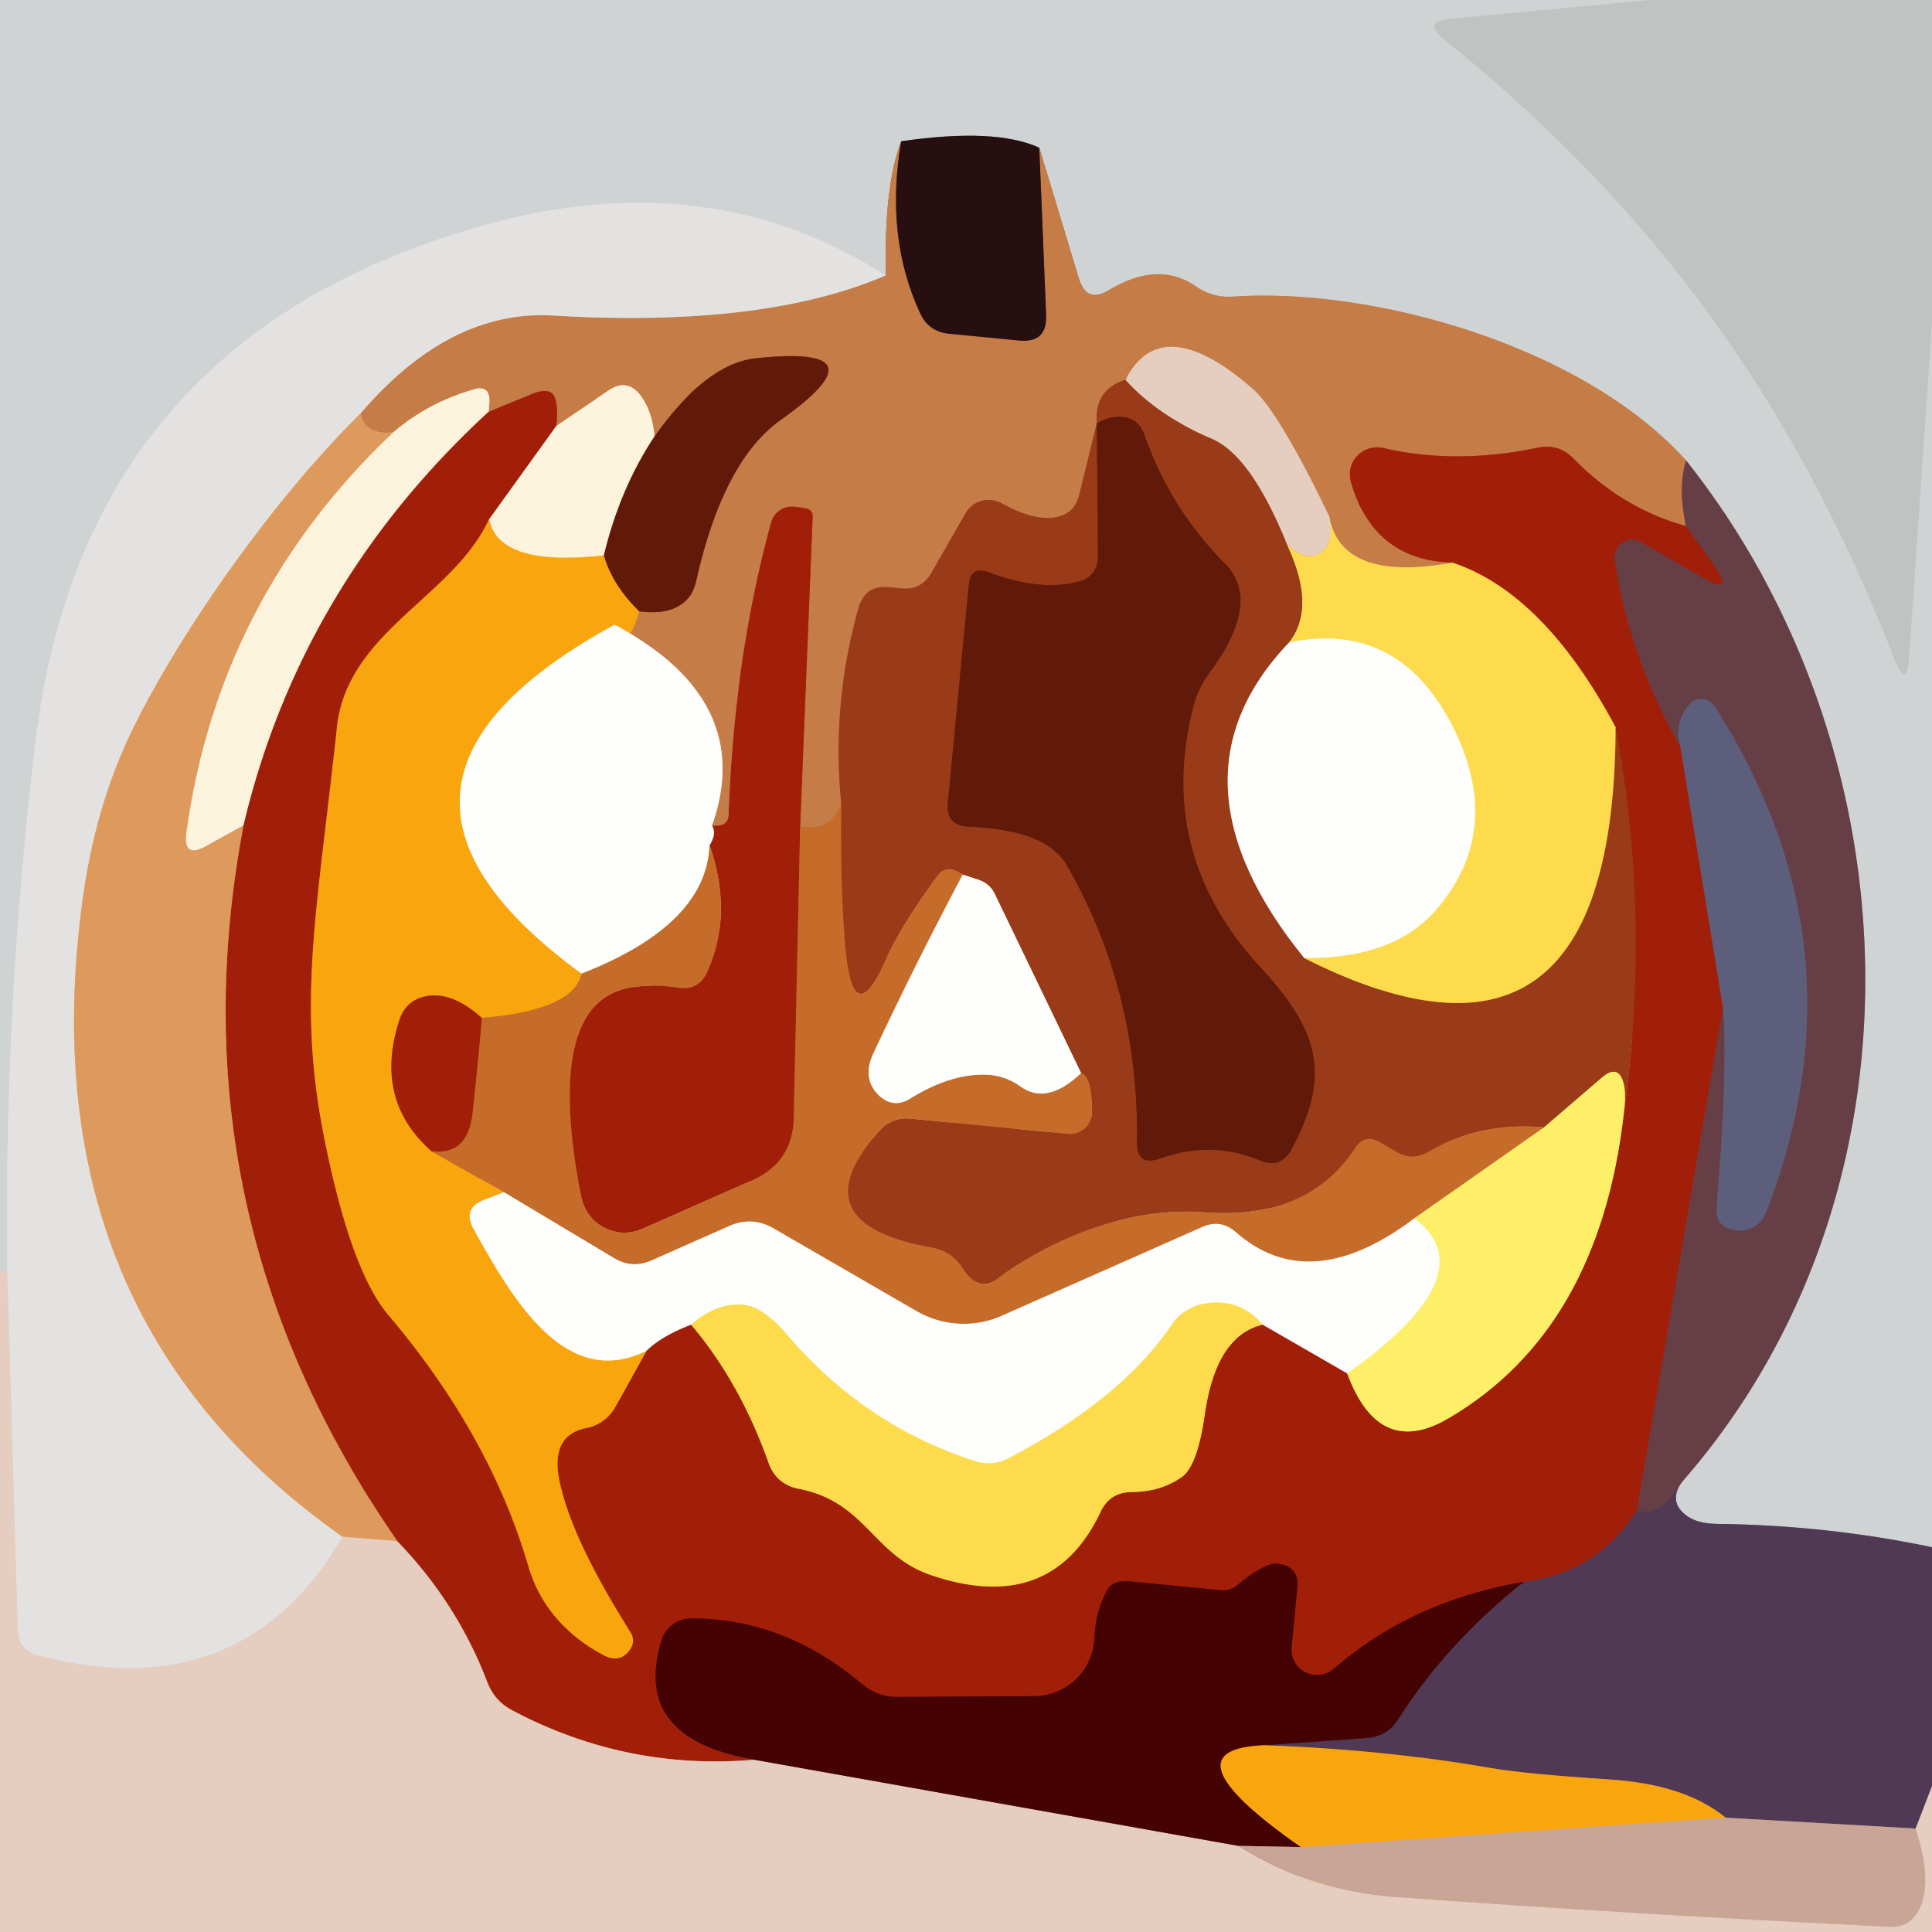 <?xml version="1.0" encoding="UTF-8" standalone="no"?>
<!DOCTYPE svg PUBLIC "-//W3C//DTD SVG 1.1//EN" "http://www.w3.org/Graphics/SVG/1.1/DTD/svg11.dtd">
<svg xmlns="http://www.w3.org/2000/svg" version="1.1" viewBox="0.00 0.00 48.00 48.00">
<g stroke-width="2.00" fill="none" stroke-linecap="butt">
<path stroke="#c7cbcb" vector-effect="non-scaling-stroke" d="
  M 40.99 0.00
  L 36.02 0.47
  Q 35.34 0.54 35.87 0.97
  C 41.25 5.31 44.64 10.14 47.07 16.38
  Q 47.37 17.15 47.43 16.33
  L 48.00 7.99"
/>
<path stroke="#908695" vector-effect="non-scaling-stroke" d="
  M 48.00 38.44
  Q 45.38 37.89 42.63 37.86
  Q 42.17 37.85 41.92 37.67
  Q 41.44 37.33 41.77 36.84"
/>
<path stroke="#9b898c" vector-effect="non-scaling-stroke" d="
  M 41.77 36.84
  C 48.05 29.69 47.64 18.69 41.89 11.44"
/>
<path stroke="#caa88d" vector-effect="non-scaling-stroke" d="
  M 41.89 11.44
  C 39.30 8.56 34.05 7.13 30.62 7.37
  Q 30.13 7.40 29.72 7.12
  Q 28.79 6.47 27.56 7.20
  Q 26.99 7.55 26.80 6.91
  L 25.82 3.67"
/>
<path stroke="#7b7172" vector-effect="non-scaling-stroke" d="
  M 25.82 3.67
  Q 24.73 3.17 22.39 3.51"
/>
<path stroke="#caa88d" vector-effect="non-scaling-stroke" d="
  M 22.39 3.51
  Q 21.96 4.64 22.01 6.84"
/>
<path stroke="#d9dbda" vector-effect="non-scaling-stroke" d="
  M 22.01 6.84
  Q 17.62 4.05 12.09 5.58
  Q 2.09 8.34 0.88 18.44
  Q 0.10 24.96 0.18 31.54"
/>
<path stroke="#dad0c9" vector-effect="non-scaling-stroke" d="
  M 0.18 31.54
  Q 0.09 31.58 0.00 31.62"
/>
<path stroke="#76452c" vector-effect="non-scaling-stroke" d="
  M 22.39 3.51
  Q 21.98 5.90 22.87 7.80
  Q 23.08 8.24 23.57 8.29
  L 25.32 8.46
  Q 26.02 8.53 25.99 7.82
  L 25.82 3.67"
/>
<path stroke="#965d46" vector-effect="non-scaling-stroke" d="
  M 41.89 11.44
  Q 41.68 12.13 41.89 13.07"
/>
<path stroke="#b34e28" vector-effect="non-scaling-stroke" d="
  M 41.89 13.07
  Q 40.31 12.64 39.08 11.38
  Q 38.72 11.02 38.22 11.12
  Q 36.18 11.55 34.36 11.13
  A 0.68 0.68 0.0 0 0 33.56 11.98
  Q 34.13 13.93 36.09 13.98"
/>
<path stroke="#e1ac4a" vector-effect="non-scaling-stroke" d="
  M 36.09 13.98
  Q 33.31 14.48 33.02 12.82"
/>
<path stroke="#d5a583" vector-effect="non-scaling-stroke" d="
  M 33.02 12.82
  Q 31.76 10.21 31.12 9.66
  Q 28.86 7.69 27.96 9.44"
/>
<path stroke="#af5c30" vector-effect="non-scaling-stroke" d="
  M 27.96 9.44
  Q 27.19 9.68 27.25 10.52
  L 26.82 12.28
  Q 26.70 12.80 26.17 12.86
  Q 25.65 12.93 24.88 12.50
  A 0.67 0.66 29.0 0 0 23.99 12.75
  L 23.14 14.24
  Q 22.89 14.66 22.40 14.62
  L 22.09 14.59
  Q 21.49 14.53 21.33 15.11
  Q 20.66 17.47 20.90 19.95"
/>
<path stroke="#c57439" vector-effect="non-scaling-stroke" d="
  M 20.90 19.95
  Q 20.64 20.70 19.88 20.53"
/>
<path stroke="#b34e28" vector-effect="non-scaling-stroke" d="
  M 19.88 20.53
  L 20.19 12.85
  Q 20.20 12.67 20.02 12.63
  Q 19.91 12.61 19.73 12.59
  A 0.53 0.53 0.0 0 0 19.16 12.98
  Q 18.24 16.34 18.10 20.25
  Q 18.09 20.55 17.69 20.51"
/>
<path stroke="#e2bda2" vector-effect="non-scaling-stroke" d="
  M 17.69 20.51
  Q 18.79 17.40 15.27 15.52"
/>
<path stroke="#df912a" vector-effect="non-scaling-stroke" d="
  M 15.27 15.52
  Q 15.55 16.32 15.88 15.19"
/>
<path stroke="#934b29" vector-effect="non-scaling-stroke" d="
  M 15.88 15.19
  Q 16.46 15.26 16.80 15.09
  Q 17.19 14.90 17.29 14.46
  Q 17.96 11.45 19.40 10.43
  Q 22.04 8.56 18.79 8.90
  Q 17.54 9.03 16.26 10.84"
/>
<path stroke="#e1b892" vector-effect="non-scaling-stroke" d="
  M 16.26 10.84
  Q 16.21 10.22 15.91 9.82
  Q 15.58 9.39 15.12 9.70
  L 13.82 10.58"
/>
<path stroke="#b34e28" vector-effect="non-scaling-stroke" d="
  M 13.82 10.58
  Q 13.88 10.05 13.76 9.83
  Q 13.64 9.62 13.21 9.79
  Q 12.71 9.99 12.14 10.23"
/>
<path stroke="#e1b892" vector-effect="non-scaling-stroke" d="
  M 12.14 10.23
  Q 12.16 10.06 12.16 9.94
  Q 12.15 9.57 11.79 9.67
  Q 10.67 9.98 9.77 10.74"
/>
<path stroke="#d28b52" vector-effect="non-scaling-stroke" d="
  M 9.77 10.74
  Q 9.09 10.83 8.95 10.28"
/>
<path stroke="#d4af94" vector-effect="non-scaling-stroke" d="
  M 8.95 10.28
  Q 11.17 7.68 13.76 7.84
  Q 18.97 8.15 22.01 6.84"
/>
<path stroke="#e1be9f" vector-effect="non-scaling-stroke" d="
  M 8.95 10.28
  C 6.78 12.42 4.52 15.65 3.35 18.01
  Q 2.35 20.00 2.03 22.52
  Q 0.71 32.69 8.51 38.18"
/>
<path stroke="#e4d8d0" vector-effect="non-scaling-stroke" d="
  M 8.51 38.18
  Q 6.03 42.45 0.95 41.13
  Q 0.45 41.00 0.44 40.48
  L 0.18 31.54"
/>
<path stroke="#f1d486" vector-effect="non-scaling-stroke" d="
  M 33.02 12.82
  Q 33.17 13.54 32.77 13.76
  Q 32.43 13.95 31.98 13.54"
/>
<path stroke="#bf846c" vector-effect="non-scaling-stroke" d="
  M 31.98 13.54
  Q 31.08 11.31 30.10 10.90
  Q 28.76 10.33 27.96 9.44"
/>
<path stroke="#ad5f0c" vector-effect="non-scaling-stroke" d="
  M 15.88 15.19
  Q 15.22 14.55 15.00 13.80"
/>
<path stroke="#af8674" vector-effect="non-scaling-stroke" d="
  M 15.00 13.80
  Q 15.40 12.13 16.26 10.84"
/>
<path stroke="#cf8973" vector-effect="non-scaling-stroke" d="
  M 12.14 10.23
  Q 7.47 14.53 6.05 20.51"
/>
<path stroke="#edc69d" vector-effect="non-scaling-stroke" d="
  M 6.05 20.51
  L 5.13 21.02
  Q 4.54 21.35 4.63 20.68
  Q 5.43 14.85 9.77 10.74"
/>
<path stroke="#fbcc75" vector-effect="non-scaling-stroke" d="
  M 15.00 13.80
  Q 12.37 14.09 12.15 12.90"
/>
<path stroke="#cf8973" vector-effect="non-scaling-stroke" d="
  M 12.15 12.90
  L 13.82 10.58"
/>
<path stroke="#cb8b32" vector-effect="non-scaling-stroke" d="
  M 31.98 13.54
  Q 32.71 15.10 32.03 15.96"
/>
<path stroke="#cc9d8a" vector-effect="non-scaling-stroke" d="
  M 32.03 15.96
  Q 28.80 19.34 32.40 23.80"
/>
<path stroke="#cb8b32" vector-effect="non-scaling-stroke" d="
  M 32.40 23.80
  Q 40.11 27.69 40.14 18.07"
/>
<path stroke="#9d2d10" vector-effect="non-scaling-stroke" d="
  M 40.14 18.07
  Q 41.03 22.80 40.34 27.69"
/>
<path stroke="#cc9541" vector-effect="non-scaling-stroke" d="
  M 40.34 27.69
  Q 40.40 27.23 40.35 26.97
  Q 40.23 26.40 39.79 26.78
  L 38.36 28.01"
/>
<path stroke="#af5422" vector-effect="non-scaling-stroke" d="
  M 38.36 28.01
  Q 36.76 27.87 35.48 28.62
  Q 35.09 28.85 34.70 28.62
  L 34.28 28.38
  Q 33.91 28.16 33.67 28.52
  Q 32.50 30.32 29.90 30.12
  C 27.97 29.97 25.98 30.86 24.79 31.77
  Q 24.31 32.13 23.90 31.49
  Q 23.64 31.09 23.17 31.00
  Q 19.77 30.40 21.87 28.07
  A 0.89 0.86 23.2 0 1 22.60 27.79
  L 26.54 28.17
  A 0.54 0.54 0.0 0 0 27.13 27.62
  Q 27.12 26.74 26.86 26.66"
/>
<path stroke="#cc9d8a" vector-effect="non-scaling-stroke" d="
  M 26.86 26.66
  L 24.72 22.22
  Q 24.60 21.96 24.32 21.86
  L 23.92 21.73"
/>
<path stroke="#af5422" vector-effect="non-scaling-stroke" d="
  M 23.92 21.73
  Q 23.51 21.45 23.28 21.78
  Q 22.39 23.00 22.04 23.78
  Q 21.22 25.68 21.01 23.62
  Q 20.87 22.13 20.90 19.95"
/>
<path stroke="#7d2a11" vector-effect="non-scaling-stroke" d="
  M 27.25 10.52
  L 27.28 13.79
  Q 27.29 14.33 26.76 14.46
  Q 25.82 14.69 24.57 14.22
  Q 24.12 14.05 24.07 14.52
  L 23.55 19.94
  Q 23.50 20.52 24.08 20.54
  Q 26.00 20.62 26.50 21.49
  Q 28.29 24.59 28.25 28.37
  Q 28.24 28.99 28.83 28.78
  Q 30.12 28.33 31.30 28.83
  Q 31.82 29.05 32.09 28.55
  C 33.09 26.70 32.75 25.58 31.32 24.04
  Q 28.72 21.22 29.64 17.59
  Q 29.76 17.10 30.06 16.70
  Q 30.83 15.66 30.82 14.89
  A 1.27 1.27 0.0 0 0 30.46 14.03
  Q 29.08 12.65 28.44 10.82
  Q 28.26 10.31 27.72 10.36
  Q 27.48 10.38 27.25 10.52"
/>
<path stroke="#cd620b" vector-effect="non-scaling-stroke" d="
  M 12.15 12.90
  C 11.26 14.84 8.62 15.69 8.37 18.08
  C 7.89 22.59 7.38 24.82 8.04 28.19
  Q 8.70 31.54 9.64 32.66
  Q 12.17 35.64 13.13 38.92
  C 13.43 39.95 14.14 40.67 15.01 41.13
  Q 15.42 41.34 15.67 40.96
  A 0.37 0.37 0.0 0 0 15.67 40.56
  Q 14.25 38.32 13.92 36.89
  Q 13.63 35.67 14.56 35.48
  A 1.05 1.04 -80.8 0 0 15.29 34.95
  L 16.06 33.56"
/>
<path stroke="#d08f82" vector-effect="non-scaling-stroke" d="
  M 16.06 33.56
  Q 16.44 33.19 17.17 32.91"
/>
<path stroke="#cf7d2a" vector-effect="non-scaling-stroke" d="
  M 17.17 32.91
  Q 18.38 34.34 19.09 36.33
  Q 19.28 36.88 19.85 36.99
  C 21.53 37.32 21.68 38.65 23.15 39.14
  Q 26.13 40.14 27.35 37.55
  Q 27.58 37.08 28.10 37.07
  Q 28.84 37.07 29.37 36.69
  Q 29.75 36.41 29.93 35.16
  Q 30.21 33.18 31.37 32.91"
/>
<path stroke="#d08f82" vector-effect="non-scaling-stroke" d="
  M 31.37 32.91
  L 33.47 34.12"
/>
<path stroke="#d08739" vector-effect="non-scaling-stroke" d="
  M 33.47 34.12
  Q 34.26 36.26 36.00 35.23
  Q 39.72 33.04 40.34 27.69"
/>
<path stroke="#cf7d2a" vector-effect="non-scaling-stroke" d="
  M 40.14 18.07
  Q 38.36 14.74 36.09 13.98"
/>
<path stroke="#842f27" vector-effect="non-scaling-stroke" d="
  M 41.89 13.07
  L 42.58 14.04
  Q 43.13 14.82 42.30 14.35
  L 40.77 13.47
  A 0.44 0.43 -78.9 0 0 40.12 13.91
  Q 40.47 16.30 41.75 18.55"
/>
<path stroke="#7f3f42" vector-effect="non-scaling-stroke" d="
  M 41.75 18.55
  L 42.81 25.05"
/>
<path stroke="#842f27" vector-effect="non-scaling-stroke" d="
  M 42.81 25.05
  L 40.67 37.52"
/>
<path stroke="#792c2f" vector-effect="non-scaling-stroke" d="
  M 40.67 37.52
  Q 39.70 39.07 37.86 39.30"
/>
<path stroke="#731105" vector-effect="non-scaling-stroke" d="
  M 37.86 39.30
  Q 35.07 39.78 33.14 41.46
  A 0.64 0.63 -17.6 0 1 32.09 40.92
  L 32.23 39.45
  Q 32.28 38.90 31.73 38.85
  Q 31.42 38.82 30.73 39.39
  A 0.54 0.54 0.0 0 1 30.34 39.51
  L 28.09 39.29
  Q 27.63 39.25 27.51 39.51
  Q 27.22 40.02 27.19 40.69
  A 1.50 1.50 0.0 0 1 25.70 42.14
  L 22.28 42.16
  A 1.33 1.32 64.8 0 1 21.43 41.85
  Q 19.48 40.20 17.16 40.21
  A 0.78 0.77 -82.4 0 0 16.43 40.77
  Q 15.70 43.21 18.74 43.72"
/>
<path stroke="#c37664" vector-effect="non-scaling-stroke" d="
  M 18.74 43.72
  Q 15.56 43.99 12.74 42.50
  Q 12.29 42.27 12.11 41.80
  Q 11.36 39.83 9.87 38.29"
/>
<path stroke="#c05c32" vector-effect="non-scaling-stroke" d="
  M 9.87 38.29
  Q 4.23 30.14 6.05 20.51"
/>
<path stroke="#e2b38e" vector-effect="non-scaling-stroke" d="
  M 9.87 38.29
  L 8.51 38.18"
/>
<path stroke="#5c3c4e" vector-effect="non-scaling-stroke" d="
  M 41.77 36.84
  Q 41.26 37.71 40.67 37.52"
/>
<path stroke="#624e61" vector-effect="non-scaling-stroke" d="
  M 42.81 25.05
  Q 42.93 26.54 42.65 30.00
  Q 42.61 30.49 43.13 30.57
  A 0.69 0.69 0.0 0 0 43.87 30.14
  Q 46.44 23.55 42.60 17.55
  A 0.40 0.39 49.9 0 0 41.98 17.49
  Q 41.58 17.94 41.75 18.55"
/>
<path stroke="#b3461a" vector-effect="non-scaling-stroke" d="
  M 19.88 20.53
  L 19.72 27.79
  Q 19.69 28.87 18.70 29.32
  L 15.96 30.53
  A 1.10 1.09 72.3 0 1 14.44 29.74
  Q 13.48 24.80 15.76 24.52
  Q 16.27 24.45 16.86 24.54
  Q 17.36 24.61 17.57 24.15
  Q 18.22 22.72 17.63 21.00"
/>
<path stroke="#d08f82" vector-effect="non-scaling-stroke" d="
  M 17.63 21.00
  Q 17.81 20.71 17.69 20.51"
/>
<path stroke="#fcd285" vector-effect="non-scaling-stroke" d="
  M 15.27 15.52
  Q 8.01 19.49 14.45 24.19"
/>
<path stroke="#df891c" vector-effect="non-scaling-stroke" d="
  M 14.45 24.19
  Q 14.25 25.10 11.97 25.29"
/>
<path stroke="#cd620b" vector-effect="non-scaling-stroke" d="
  M 11.97 25.29
  Q 11.24 24.63 10.59 24.75
  Q 10.08 24.85 9.92 25.35
  Q 9.28 27.33 10.72 28.60"
/>
<path stroke="#df891c" vector-effect="non-scaling-stroke" d="
  M 10.72 28.60
  L 12.52 29.62"
/>
<path stroke="#fcd285" vector-effect="non-scaling-stroke" d="
  M 12.52 29.62
  L 12.03 29.81
  Q 11.48 30.02 11.77 30.54
  C 12.72 32.25 14.04 34.56 16.06 33.56"
/>
<path stroke="#feeda4" vector-effect="non-scaling-stroke" d="
  M 32.40 23.80
  Q 34.64 23.83 35.71 22.57
  Q 37.32 20.66 36.17 18.21
  Q 34.83 15.39 32.03 15.96"
/>
<path stroke="#e2b594" vector-effect="non-scaling-stroke" d="
  M 17.63 21.00
  Q 17.55 22.98 14.45 24.19"
/>
<path stroke="#e2b594" vector-effect="non-scaling-stroke" d="
  M 23.92 21.73
  Q 22.75 23.93 21.69 26.19
  Q 21.42 26.79 21.82 27.20
  Q 22.19 27.56 22.62 27.29
  Q 23.60 26.68 24.48 26.70
  Q 24.96 26.71 25.35 26.99
  Q 26.01 27.47 26.86 26.66"
/>
<path stroke="#e2ae4a" vector-effect="non-scaling-stroke" d="
  M 38.36 28.01
  L 35.14 30.27"
/>
<path stroke="#e2b594" vector-effect="non-scaling-stroke" d="
  M 35.14 30.27
  Q 32.54 32.23 30.70 30.61
  Q 30.32 30.28 29.86 30.49
  L 24.89 32.69
  A 2.34 2.33 47.8 0 1 22.78 32.58
  L 19.22 30.52
  Q 18.68 30.21 18.12 30.46
  L 16.20 31.31
  Q 15.71 31.53 15.26 31.26
  L 12.52 29.62"
/>
<path stroke="#b3461a" vector-effect="non-scaling-stroke" d="
  M 10.72 28.60
  Q 11.63 28.71 11.74 27.64
  Q 11.87 26.46 11.97 25.29"
/>
<path stroke="#fef7b3" vector-effect="non-scaling-stroke" d="
  M 33.47 34.12
  Q 36.96 31.65 35.14 30.27"
/>
<path stroke="#feeda4" vector-effect="non-scaling-stroke" d="
  M 31.37 32.91
  Q 30.80 32.24 29.92 32.39
  A 1.24 1.22 11.9 0 0 29.12 32.90
  Q 27.87 34.76 25.04 36.24
  Q 24.65 36.44 24.22 36.30
  Q 21.49 35.42 19.58 33.19
  Q 18.96 32.46 18.48 32.42
  Q 17.82 32.35 17.17 32.91"
/>
<path stroke="#956861" vector-effect="non-scaling-stroke" d="
  M 18.74 43.72
  L 30.77 45.86"
/>
<path stroke="#d7b9ab" vector-effect="non-scaling-stroke" d="
  M 30.77 45.86
  Q 32.53 46.97 34.66 47.13
  Q 40.74 47.57 46.95 47.87
  Q 47.47 47.89 47.69 47.42
  Q 48.02 46.74 47.59 45.43"
/>
<path stroke="#9b838b" vector-effect="non-scaling-stroke" d="
  M 47.59 45.43
  L 48.00 44.37"
/>
<path stroke="#8d6f76" vector-effect="non-scaling-stroke" d="
  M 47.59 45.43
  L 42.87 45.16"
/>
<path stroke="#a56f32" vector-effect="non-scaling-stroke" d="
  M 42.87 45.16
  Q 41.86 44.33 39.97 44.21
  Q 37.83 44.07 37.00 43.92
  Q 34.33 43.46 31.42 43.36"
/>
<path stroke="#4b1e2c" vector-effect="non-scaling-stroke" d="
  M 31.42 43.36
  L 33.96 43.18
  Q 34.47 43.14 34.74 42.71
  Q 35.96 40.80 37.86 39.30"
/>
<path stroke="#9f5408" vector-effect="non-scaling-stroke" d="
  M 31.42 43.36
  Q 28.85 43.46 32.32 45.89"
/>
<path stroke="#87544c" vector-effect="non-scaling-stroke" d="
  M 32.32 45.89
  L 30.77 45.86"
/>
<path stroke="#e1a552" vector-effect="non-scaling-stroke" d="
  M 42.87 45.16
  L 32.32 45.89"
/>
</g>
<path fill="#cfd3d3" d="
  M 40.99 0.00
  L 36.02 0.47
  Q 35.34 0.54 35.87 0.97
  C 41.25 5.31 44.64 10.14 47.07 16.38
  Q 47.37 17.15 47.43 16.33
  L 48.00 7.99
  L 48.00 38.44
  Q 45.38 37.89 42.63 37.86
  Q 42.17 37.85 41.92 37.67
  Q 41.44 37.33 41.77 36.84
  C 48.05 29.69 47.64 18.69 41.89 11.44
  C 39.30 8.56 34.05 7.13 30.62 7.37
  Q 30.13 7.40 29.72 7.12
  Q 28.79 6.47 27.56 7.20
  Q 26.99 7.55 26.80 6.91
  L 25.82 3.67
  Q 24.73 3.17 22.39 3.51
  Q 21.96 4.64 22.01 6.84
  Q 17.62 4.05 12.09 5.58
  Q 2.09 8.34 0.88 18.44
  Q 0.10 24.96 0.18 31.54
  Q 0.09 31.58 0.00 31.62
  L 0.00 0.00
  L 40.99 0.00
  Z"
/>
<path fill="#bfc3c2" d="
  M 48.00 0.00
  L 48.00 7.99
  L 47.43 16.33
  Q 47.37 17.15 47.07 16.38
  C 44.64 10.14 41.25 5.31 35.87 0.97
  Q 35.34 0.54 36.02 0.47
  L 40.99 0.00
  L 48.00 0.00
  Z"
/>
<path fill="#c57c47" d="
  M 22.39 3.51
  Q 21.98 5.90 22.87 7.80
  Q 23.08 8.24 23.57 8.29
  L 25.32 8.46
  Q 26.02 8.53 25.99 7.82
  L 25.82 3.67
  L 26.80 6.91
  Q 26.99 7.55 27.56 7.20
  Q 28.79 6.47 29.72 7.12
  Q 30.13 7.40 30.62 7.37
  C 34.05 7.13 39.30 8.56 41.89 11.44
  Q 41.68 12.13 41.89 13.07
  Q 40.31 12.64 39.08 11.38
  Q 38.72 11.02 38.22 11.12
  Q 36.18 11.55 34.36 11.13
  A 0.68 0.68 0.0 0 0 33.56 11.98
  Q 34.13 13.93 36.09 13.98
  Q 33.31 14.48 33.02 12.82
  Q 31.76 10.21 31.12 9.66
  Q 28.86 7.69 27.96 9.44
  Q 27.19 9.68 27.25 10.52
  L 26.82 12.28
  Q 26.70 12.80 26.17 12.86
  Q 25.65 12.93 24.88 12.50
  A 0.67 0.66 29.0 0 0 23.99 12.75
  L 23.14 14.24
  Q 22.89 14.66 22.40 14.62
  L 22.09 14.59
  Q 21.49 14.53 21.33 15.11
  Q 20.66 17.47 20.90 19.95
  Q 20.64 20.70 19.88 20.53
  L 20.19 12.85
  Q 20.20 12.67 20.02 12.63
  Q 19.91 12.61 19.73 12.59
  A 0.53 0.53 0.0 0 0 19.16 12.98
  Q 18.24 16.34 18.10 20.25
  Q 18.09 20.55 17.69 20.51
  Q 18.79 17.40 15.27 15.52
  Q 15.55 16.32 15.88 15.19
  Q 16.46 15.26 16.80 15.09
  Q 17.19 14.90 17.29 14.46
  Q 17.96 11.45 19.40 10.43
  Q 22.04 8.56 18.79 8.90
  Q 17.54 9.03 16.26 10.84
  Q 16.21 10.22 15.91 9.82
  Q 15.58 9.39 15.12 9.70
  L 13.82 10.58
  Q 13.88 10.05 13.76 9.83
  Q 13.64 9.62 13.21 9.79
  Q 12.71 9.99 12.14 10.23
  Q 12.16 10.06 12.16 9.94
  Q 12.15 9.57 11.79 9.67
  Q 10.67 9.98 9.77 10.74
  Q 9.09 10.83 8.95 10.28
  Q 11.17 7.68 13.76 7.84
  Q 18.97 8.15 22.01 6.84
  Q 21.96 4.64 22.39 3.51
  Z"
/>
<path fill="#260e11" d="
  M 25.82 3.67
  L 25.99 7.82
  Q 26.02 8.53 25.32 8.46
  L 23.57 8.29
  Q 23.08 8.24 22.87 7.80
  Q 21.98 5.90 22.39 3.51
  Q 24.73 3.17 25.82 3.67
  Z"
/>
<path fill="#e3e2e1" d="
  M 22.01 6.84
  Q 18.97 8.15 13.76 7.84
  Q 11.17 7.68 8.95 10.28
  C 6.78 12.42 4.52 15.65 3.35 18.01
  Q 2.35 20.00 2.03 22.52
  Q 0.71 32.69 8.51 38.18
  Q 6.03 42.45 0.95 41.13
  Q 0.45 41.00 0.44 40.48
  L 0.18 31.54
  Q 0.10 24.96 0.88 18.44
  Q 2.09 8.34 12.09 5.58
  Q 17.62 4.05 22.01 6.84
  Z"
/>
<path fill="#e5cdbf" d="
  M 33.02 12.82
  Q 33.17 13.54 32.77 13.76
  Q 32.43 13.95 31.98 13.54
  Q 31.08 11.31 30.10 10.90
  Q 28.76 10.33 27.96 9.44
  Q 28.86 7.69 31.12 9.66
  Q 31.76 10.21 33.02 12.82
  Z"
/>
<path fill="#61190a" d="
  M 15.88 15.19
  Q 15.22 14.55 15.00 13.80
  Q 15.40 12.13 16.26 10.84
  Q 17.54 9.03 18.79 8.90
  Q 22.04 8.56 19.40 10.43
  Q 17.96 11.45 17.29 14.46
  Q 17.19 14.90 16.80 15.09
  Q 16.46 15.26 15.88 15.19
  Z"
/>
<path fill="#fcf3dd" d="
  M 12.14 10.23
  Q 7.47 14.53 6.05 20.51
  L 5.13 21.02
  Q 4.54 21.35 4.63 20.68
  Q 5.43 14.85 9.77 10.74
  Q 10.67 9.98 11.79 9.67
  Q 12.15 9.57 12.16 9.94
  Q 12.16 10.06 12.14 10.23
  Z"
/>
<path fill="#fcf3dd" d="
  M 16.26 10.84
  Q 15.40 12.13 15.00 13.80
  Q 12.37 14.09 12.15 12.90
  L 13.82 10.58
  L 15.12 9.70
  Q 15.58 9.39 15.91 9.82
  Q 16.21 10.22 16.26 10.84
  Z"
/>
<path fill="#993b18" d="
  M 27.96 9.44
  Q 28.76 10.33 30.10 10.90
  Q 31.08 11.31 31.98 13.54
  Q 32.71 15.10 32.03 15.96
  Q 28.80 19.34 32.40 23.80
  Q 40.11 27.69 40.14 18.07
  Q 41.03 22.80 40.34 27.69
  Q 40.40 27.23 40.35 26.97
  Q 40.23 26.40 39.79 26.78
  L 38.36 28.01
  Q 36.76 27.87 35.48 28.62
  Q 35.09 28.85 34.70 28.62
  L 34.28 28.38
  Q 33.91 28.16 33.67 28.52
  Q 32.50 30.32 29.90 30.12
  C 27.97 29.97 25.98 30.86 24.79 31.77
  Q 24.31 32.13 23.90 31.49
  Q 23.64 31.09 23.17 31.00
  Q 19.77 30.40 21.87 28.07
  A 0.89 0.86 23.2 0 1 22.60 27.79
  L 26.54 28.17
  A 0.54 0.54 0.0 0 0 27.13 27.62
  Q 27.12 26.74 26.86 26.66
  L 24.72 22.22
  Q 24.60 21.96 24.32 21.86
  L 23.92 21.73
  Q 23.51 21.45 23.28 21.78
  Q 22.39 23.00 22.04 23.78
  Q 21.22 25.68 21.01 23.62
  Q 20.87 22.13 20.90 19.95
  Q 20.66 17.47 21.33 15.11
  Q 21.49 14.53 22.09 14.59
  L 22.40 14.62
  Q 22.89 14.66 23.14 14.24
  L 23.99 12.75
  A 0.67 0.66 29.0 0 1 24.88 12.50
  Q 25.65 12.93 26.17 12.86
  Q 26.70 12.80 26.82 12.28
  L 27.25 10.52
  L 27.28 13.79
  Q 27.29 14.33 26.76 14.46
  Q 25.82 14.69 24.57 14.22
  Q 24.12 14.05 24.07 14.52
  L 23.55 19.94
  Q 23.50 20.52 24.08 20.54
  Q 26.00 20.62 26.50 21.49
  Q 28.29 24.59 28.25 28.37
  Q 28.24 28.99 28.83 28.78
  Q 30.12 28.33 31.30 28.83
  Q 31.82 29.05 32.09 28.55
  C 33.09 26.70 32.75 25.58 31.32 24.04
  Q 28.72 21.22 29.64 17.59
  Q 29.76 17.10 30.06 16.70
  Q 30.83 15.66 30.82 14.89
  A 1.27 1.27 0.0 0 0 30.46 14.03
  Q 29.08 12.65 28.44 10.82
  Q 28.26 10.31 27.72 10.36
  Q 27.48 10.38 27.25 10.52
  Q 27.19 9.68 27.96 9.44
  Z"
/>
<path fill="#a11f08" d="
  M 13.82 10.58
  L 12.15 12.90
  C 11.26 14.84 8.62 15.69 8.37 18.08
  C 7.89 22.59 7.38 24.82 8.04 28.19
  Q 8.70 31.54 9.64 32.66
  Q 12.17 35.64 13.13 38.92
  C 13.43 39.95 14.14 40.67 15.01 41.13
  Q 15.42 41.34 15.67 40.96
  A 0.37 0.37 0.0 0 0 15.67 40.56
  Q 14.25 38.32 13.92 36.89
  Q 13.63 35.67 14.56 35.48
  A 1.05 1.04 -80.8 0 0 15.29 34.95
  L 16.06 33.56
  Q 16.44 33.19 17.17 32.91
  Q 18.38 34.34 19.09 36.33
  Q 19.28 36.88 19.85 36.99
  C 21.53 37.32 21.68 38.65 23.15 39.14
  Q 26.13 40.14 27.35 37.55
  Q 27.58 37.08 28.10 37.07
  Q 28.84 37.07 29.37 36.69
  Q 29.75 36.41 29.93 35.16
  Q 30.21 33.18 31.37 32.91
  L 33.47 34.12
  Q 34.26 36.26 36.00 35.23
  Q 39.72 33.04 40.34 27.69
  Q 41.03 22.80 40.14 18.07
  Q 38.36 14.74 36.09 13.98
  Q 34.13 13.93 33.56 11.98
  A 0.68 0.68 0.0 0 1 34.36 11.13
  Q 36.18 11.55 38.22 11.12
  Q 38.72 11.02 39.08 11.38
  Q 40.31 12.64 41.89 13.07
  L 42.58 14.04
  Q 43.13 14.82 42.30 14.35
  L 40.77 13.47
  A 0.44 0.43 -78.9 0 0 40.12 13.91
  Q 40.47 16.30 41.75 18.55
  L 42.81 25.05
  L 40.67 37.52
  Q 39.70 39.07 37.86 39.30
  Q 35.07 39.78 33.14 41.46
  A 0.64 0.63 -17.6 0 1 32.09 40.92
  L 32.23 39.45
  Q 32.28 38.90 31.73 38.85
  Q 31.42 38.82 30.73 39.39
  A 0.54 0.54 0.0 0 1 30.34 39.51
  L 28.09 39.29
  Q 27.63 39.25 27.51 39.51
  Q 27.22 40.02 27.19 40.69
  A 1.50 1.50 0.0 0 1 25.70 42.14
  L 22.28 42.16
  A 1.33 1.32 64.8 0 1 21.43 41.85
  Q 19.48 40.20 17.16 40.21
  A 0.78 0.77 -82.4 0 0 16.43 40.77
  Q 15.70 43.21 18.74 43.72
  Q 15.56 43.99 12.74 42.50
  Q 12.29 42.27 12.11 41.80
  Q 11.36 39.83 9.87 38.29
  Q 4.23 30.14 6.05 20.51
  Q 7.47 14.53 12.14 10.23
  Q 12.71 9.99 13.21 9.79
  Q 13.64 9.62 13.76 9.83
  Q 13.88 10.05 13.82 10.58
  Z"
/>
<path fill="#de995c" d="
  M 8.95 10.28
  Q 9.09 10.83 9.77 10.74
  Q 5.43 14.85 4.63 20.68
  Q 4.54 21.35 5.13 21.02
  L 6.05 20.51
  Q 4.23 30.14 9.87 38.29
  L 8.51 38.18
  Q 0.71 32.69 2.03 22.52
  Q 2.35 20.00 3.35 18.01
  C 4.52 15.65 6.78 12.42 8.95 10.28
  Z"
/>
<path fill="#61190a" d="
  M 27.25 10.52
  Q 27.48 10.38 27.72 10.36
  Q 28.26 10.31 28.44 10.82
  Q 29.08 12.65 30.46 14.03
  A 1.27 1.27 0.0 0 1 30.82 14.89
  Q 30.83 15.66 30.06 16.70
  Q 29.76 17.10 29.64 17.59
  Q 28.72 21.22 31.32 24.04
  C 32.75 25.58 33.09 26.70 32.09 28.55
  Q 31.82 29.05 31.30 28.83
  Q 30.12 28.33 28.83 28.78
  Q 28.24 28.99 28.25 28.37
  Q 28.29 24.59 26.50 21.49
  Q 26.00 20.62 24.08 20.54
  Q 23.50 20.52 23.55 19.94
  L 24.07 14.52
  Q 24.12 14.05 24.57 14.22
  Q 25.82 14.69 26.76 14.46
  Q 27.29 14.33 27.28 13.79
  L 27.25 10.52
  Z"
/>
<path fill="#663e45" d="
  M 41.77 36.84
  Q 41.26 37.71 40.67 37.52
  L 42.81 25.05
  Q 42.93 26.54 42.65 30.00
  Q 42.61 30.49 43.13 30.57
  A 0.69 0.69 0.0 0 0 43.87 30.14
  Q 46.44 23.55 42.60 17.55
  A 0.40 0.39 49.9 0 0 41.98 17.49
  Q 41.58 17.94 41.75 18.55
  Q 40.47 16.30 40.12 13.91
  A 0.44 0.43 -78.9 0 1 40.77 13.47
  L 42.30 14.35
  Q 43.13 14.82 42.58 14.04
  L 41.89 13.07
  Q 41.68 12.13 41.89 11.44
  C 47.64 18.69 48.05 29.69 41.77 36.84
  Z"
/>
<path fill="#a11f08" d="
  M 19.88 20.53
  L 19.72 27.79
  Q 19.69 28.87 18.70 29.32
  L 15.96 30.53
  A 1.10 1.09 72.3 0 1 14.44 29.74
  Q 13.48 24.80 15.76 24.52
  Q 16.27 24.45 16.86 24.54
  Q 17.36 24.61 17.57 24.15
  Q 18.22 22.72 17.63 21.00
  Q 17.81 20.71 17.69 20.51
  Q 18.09 20.55 18.10 20.25
  Q 18.24 16.34 19.16 12.98
  A 0.53 0.53 0.0 0 1 19.73 12.59
  Q 19.91 12.61 20.02 12.63
  Q 20.20 12.67 20.19 12.85
  L 19.88 20.53
  Z"
/>
<path fill="#f9a50d" d="
  M 12.15 12.90
  Q 12.37 14.09 15.00 13.80
  Q 15.22 14.55 15.88 15.19
  Q 15.55 16.32 15.27 15.52
  Q 8.01 19.49 14.45 24.19
  Q 14.25 25.10 11.97 25.29
  Q 11.24 24.63 10.59 24.75
  Q 10.08 24.85 9.92 25.35
  Q 9.28 27.33 10.72 28.60
  L 12.52 29.62
  L 12.03 29.81
  Q 11.48 30.02 11.77 30.54
  C 12.72 32.25 14.04 34.56 16.06 33.56
  L 15.29 34.95
  A 1.05 1.04 -80.8 0 1 14.56 35.48
  Q 13.63 35.67 13.92 36.89
  Q 14.25 38.32 15.67 40.56
  A 0.37 0.37 0.0 0 1 15.67 40.96
  Q 15.42 41.34 15.01 41.13
  C 14.14 40.67 13.43 39.95 13.13 38.92
  Q 12.17 35.64 9.64 32.66
  Q 8.70 31.54 8.04 28.19
  C 7.38 24.82 7.89 22.59 8.37 18.08
  C 8.62 15.69 11.26 14.84 12.15 12.90
  Z"
/>
<path fill="#fddb4c" d="
  M 36.09 13.98
  Q 38.36 14.74 40.14 18.07
  Q 40.11 27.69 32.40 23.80
  Q 34.64 23.83 35.71 22.57
  Q 37.32 20.66 36.17 18.21
  Q 34.83 15.39 32.03 15.96
  Q 32.71 15.10 31.98 13.54
  Q 32.43 13.95 32.77 13.76
  Q 33.17 13.54 33.02 12.82
  Q 33.31 14.48 36.09 13.98
  Z"
/>
<path fill="#fefefc" d="
  M 15.27 15.52
  Q 18.79 17.40 17.69 20.51
  Q 17.81 20.71 17.63 21.00
  Q 17.55 22.98 14.45 24.19
  Q 8.01 19.49 15.27 15.52
  Z"
/>
<path fill="#fefefc" d="
  M 32.40 23.80
  Q 28.80 19.34 32.03 15.96
  Q 34.83 15.39 36.17 18.21
  Q 37.32 20.66 35.71 22.57
  Q 34.64 23.83 32.40 23.80
  Z"
/>
<path fill="#5d5e7c" d="
  M 42.81 25.05
  L 41.75 18.55
  Q 41.58 17.94 41.98 17.49
  A 0.40 0.39 49.9 0 1 42.60 17.55
  Q 46.44 23.55 43.87 30.14
  A 0.69 0.69 0.0 0 1 43.13 30.57
  Q 42.61 30.49 42.65 30.00
  Q 42.93 26.54 42.81 25.05
  Z"
/>
<path fill="#c56c2b" d="
  M 23.92 21.73
  Q 22.75 23.93 21.69 26.19
  Q 21.42 26.79 21.82 27.20
  Q 22.19 27.56 22.62 27.29
  Q 23.60 26.68 24.48 26.70
  Q 24.96 26.71 25.35 26.99
  Q 26.01 27.47 26.86 26.66
  Q 27.12 26.74 27.13 27.62
  A 0.54 0.54 0.0 0 1 26.54 28.17
  L 22.60 27.79
  A 0.89 0.86 23.2 0 0 21.87 28.07
  Q 19.77 30.40 23.17 31.00
  Q 23.64 31.09 23.90 31.49
  Q 24.31 32.13 24.79 31.77
  C 25.98 30.86 27.97 29.97 29.90 30.12
  Q 32.50 30.32 33.67 28.52
  Q 33.91 28.16 34.28 28.38
  L 34.70 28.62
  Q 35.09 28.85 35.48 28.62
  Q 36.76 27.87 38.36 28.01
  L 35.14 30.27
  Q 32.54 32.23 30.70 30.61
  Q 30.32 30.28 29.86 30.49
  L 24.89 32.69
  A 2.34 2.33 47.8 0 1 22.78 32.58
  L 19.22 30.52
  Q 18.68 30.21 18.12 30.46
  L 16.20 31.31
  Q 15.71 31.53 15.26 31.26
  L 12.52 29.62
  L 10.72 28.60
  Q 11.63 28.71 11.74 27.64
  Q 11.87 26.46 11.97 25.29
  Q 14.25 25.10 14.45 24.19
  Q 17.55 22.98 17.63 21.00
  Q 18.22 22.72 17.57 24.15
  Q 17.36 24.61 16.86 24.54
  Q 16.27 24.45 15.76 24.52
  Q 13.48 24.80 14.44 29.74
  A 1.10 1.09 72.3 0 0 15.96 30.53
  L 18.70 29.32
  Q 19.69 28.87 19.72 27.79
  L 19.88 20.53
  Q 20.64 20.70 20.90 19.95
  Q 20.87 22.13 21.01 23.62
  Q 21.22 25.68 22.04 23.78
  Q 22.39 23.00 23.28 21.78
  Q 23.51 21.45 23.92 21.73
  Z"
/>
<path fill="#fefefc" d="
  M 26.86 26.66
  Q 26.01 27.47 25.35 26.99
  Q 24.96 26.71 24.48 26.70
  Q 23.60 26.68 22.62 27.29
  Q 22.19 27.56 21.82 27.20
  Q 21.42 26.79 21.69 26.19
  Q 22.75 23.93 23.92 21.73
  L 24.32 21.86
  Q 24.60 21.96 24.72 22.22
  L 26.86 26.66
  Z"
/>
<path fill="#a11f08" d="
  M 11.97 25.29
  Q 11.87 26.46 11.74 27.64
  Q 11.63 28.71 10.72 28.60
  Q 9.28 27.33 9.92 25.35
  Q 10.08 24.85 10.59 24.75
  Q 11.24 24.63 11.97 25.29
  Z"
/>
<path fill="#feef69" d="
  M 40.34 27.69
  Q 39.72 33.04 36.00 35.23
  Q 34.26 36.26 33.47 34.12
  Q 36.96 31.65 35.14 30.27
  L 38.36 28.01
  L 39.79 26.78
  Q 40.23 26.40 40.35 26.97
  Q 40.40 27.23 40.34 27.69
  Z"
/>
<path fill="#fefefc" d="
  M 12.52 29.62
  L 15.26 31.26
  Q 15.71 31.53 16.20 31.31
  L 18.12 30.46
  Q 18.68 30.21 19.22 30.52
  L 22.78 32.58
  A 2.34 2.33 47.8 0 0 24.89 32.69
  L 29.86 30.49
  Q 30.32 30.28 30.70 30.61
  Q 32.54 32.23 35.14 30.27
  Q 36.96 31.65 33.47 34.12
  L 31.37 32.91
  Q 30.80 32.24 29.92 32.39
  A 1.24 1.22 11.9 0 0 29.12 32.90
  Q 27.87 34.76 25.04 36.24
  Q 24.65 36.44 24.22 36.30
  Q 21.49 35.42 19.58 33.19
  Q 18.96 32.46 18.48 32.42
  Q 17.82 32.35 17.17 32.91
  Q 16.44 33.19 16.06 33.56
  C 14.04 34.56 12.72 32.25 11.77 30.54
  Q 11.48 30.02 12.03 29.81
  L 12.52 29.62
  Z"
/>
<path fill="#e5cdbf" d="
  M 0.18 31.54
  L 0.44 40.48
  Q 0.45 41.00 0.95 41.13
  Q 6.03 42.45 8.51 38.18
  L 9.87 38.29
  Q 11.36 39.83 12.11 41.80
  Q 12.29 42.27 12.74 42.50
  Q 15.56 43.99 18.74 43.72
  L 30.77 45.86
  Q 32.53 46.97 34.66 47.13
  Q 40.74 47.57 46.95 47.87
  Q 47.47 47.89 47.69 47.42
  Q 48.02 46.74 47.59 45.43
  L 48.00 44.37
  L 48.00 48.00
  L 0.00 48.00
  L 0.00 31.62
  Q 0.09 31.58 0.18 31.54
  Z"
/>
<path fill="#fddb4c" d="
  M 31.37 32.91
  Q 30.21 33.18 29.93 35.16
  Q 29.75 36.41 29.37 36.69
  Q 28.84 37.07 28.10 37.07
  Q 27.58 37.08 27.35 37.55
  Q 26.13 40.14 23.15 39.14
  C 21.68 38.65 21.53 37.32 19.85 36.99
  Q 19.28 36.88 19.09 36.33
  Q 18.38 34.34 17.17 32.91
  Q 17.82 32.35 18.48 32.42
  Q 18.96 32.46 19.58 33.19
  Q 21.49 35.42 24.22 36.30
  Q 24.65 36.44 25.04 36.24
  Q 27.87 34.76 29.12 32.90
  A 1.24 1.22 11.9 0 1 29.92 32.39
  Q 30.80 32.24 31.37 32.91
  Z"
/>
<path fill="#513956" d="
  M 41.77 36.84
  Q 41.44 37.33 41.92 37.67
  Q 42.17 37.85 42.63 37.86
  Q 45.38 37.89 48.00 38.44
  L 48.00 44.37
  L 47.59 45.43
  L 42.87 45.16
  Q 41.86 44.33 39.97 44.21
  Q 37.83 44.07 37.00 43.92
  Q 34.33 43.46 31.42 43.36
  L 33.96 43.18
  Q 34.47 43.14 34.74 42.71
  Q 35.96 40.80 37.86 39.30
  Q 39.70 39.07 40.67 37.52
  Q 41.26 37.71 41.77 36.84
  Z"
/>
<path fill="#440202" d="
  M 37.86 39.30
  Q 35.96 40.80 34.74 42.71
  Q 34.47 43.14 33.96 43.18
  L 31.42 43.36
  Q 28.85 43.46 32.32 45.89
  L 30.77 45.86
  L 18.74 43.72
  Q 15.70 43.21 16.43 40.77
  A 0.78 0.77 -82.4 0 1 17.16 40.21
  Q 19.48 40.20 21.43 41.85
  A 1.33 1.32 64.8 0 0 22.28 42.16
  L 25.70 42.14
  A 1.50 1.50 0.0 0 0 27.19 40.69
  Q 27.22 40.02 27.51 39.51
  Q 27.63 39.25 28.09 39.29
  L 30.34 39.51
  A 0.54 0.54 0.0 0 0 30.73 39.39
  Q 31.42 38.82 31.73 38.85
  Q 32.28 38.90 32.23 39.45
  L 32.09 40.92
  A 0.64 0.63 -17.6 0 0 33.14 41.46
  Q 35.07 39.78 37.86 39.30
  Z"
/>
<path fill="#f9a50d" d="
  M 31.42 43.36
  Q 34.33 43.46 37.00 43.92
  Q 37.83 44.07 39.97 44.21
  Q 41.86 44.33 42.87 45.16
  L 32.32 45.89
  Q 28.85 43.46 31.42 43.36
  Z"
/>
<path fill="#c9a596" d="
  M 47.59 45.43
  Q 48.02 46.74 47.69 47.42
  Q 47.47 47.89 46.95 47.87
  Q 40.74 47.57 34.66 47.13
  Q 32.53 46.97 30.77 45.86
  L 32.32 45.89
  L 42.87 45.16
  L 47.59 45.43
  Z"
/>
</svg>
